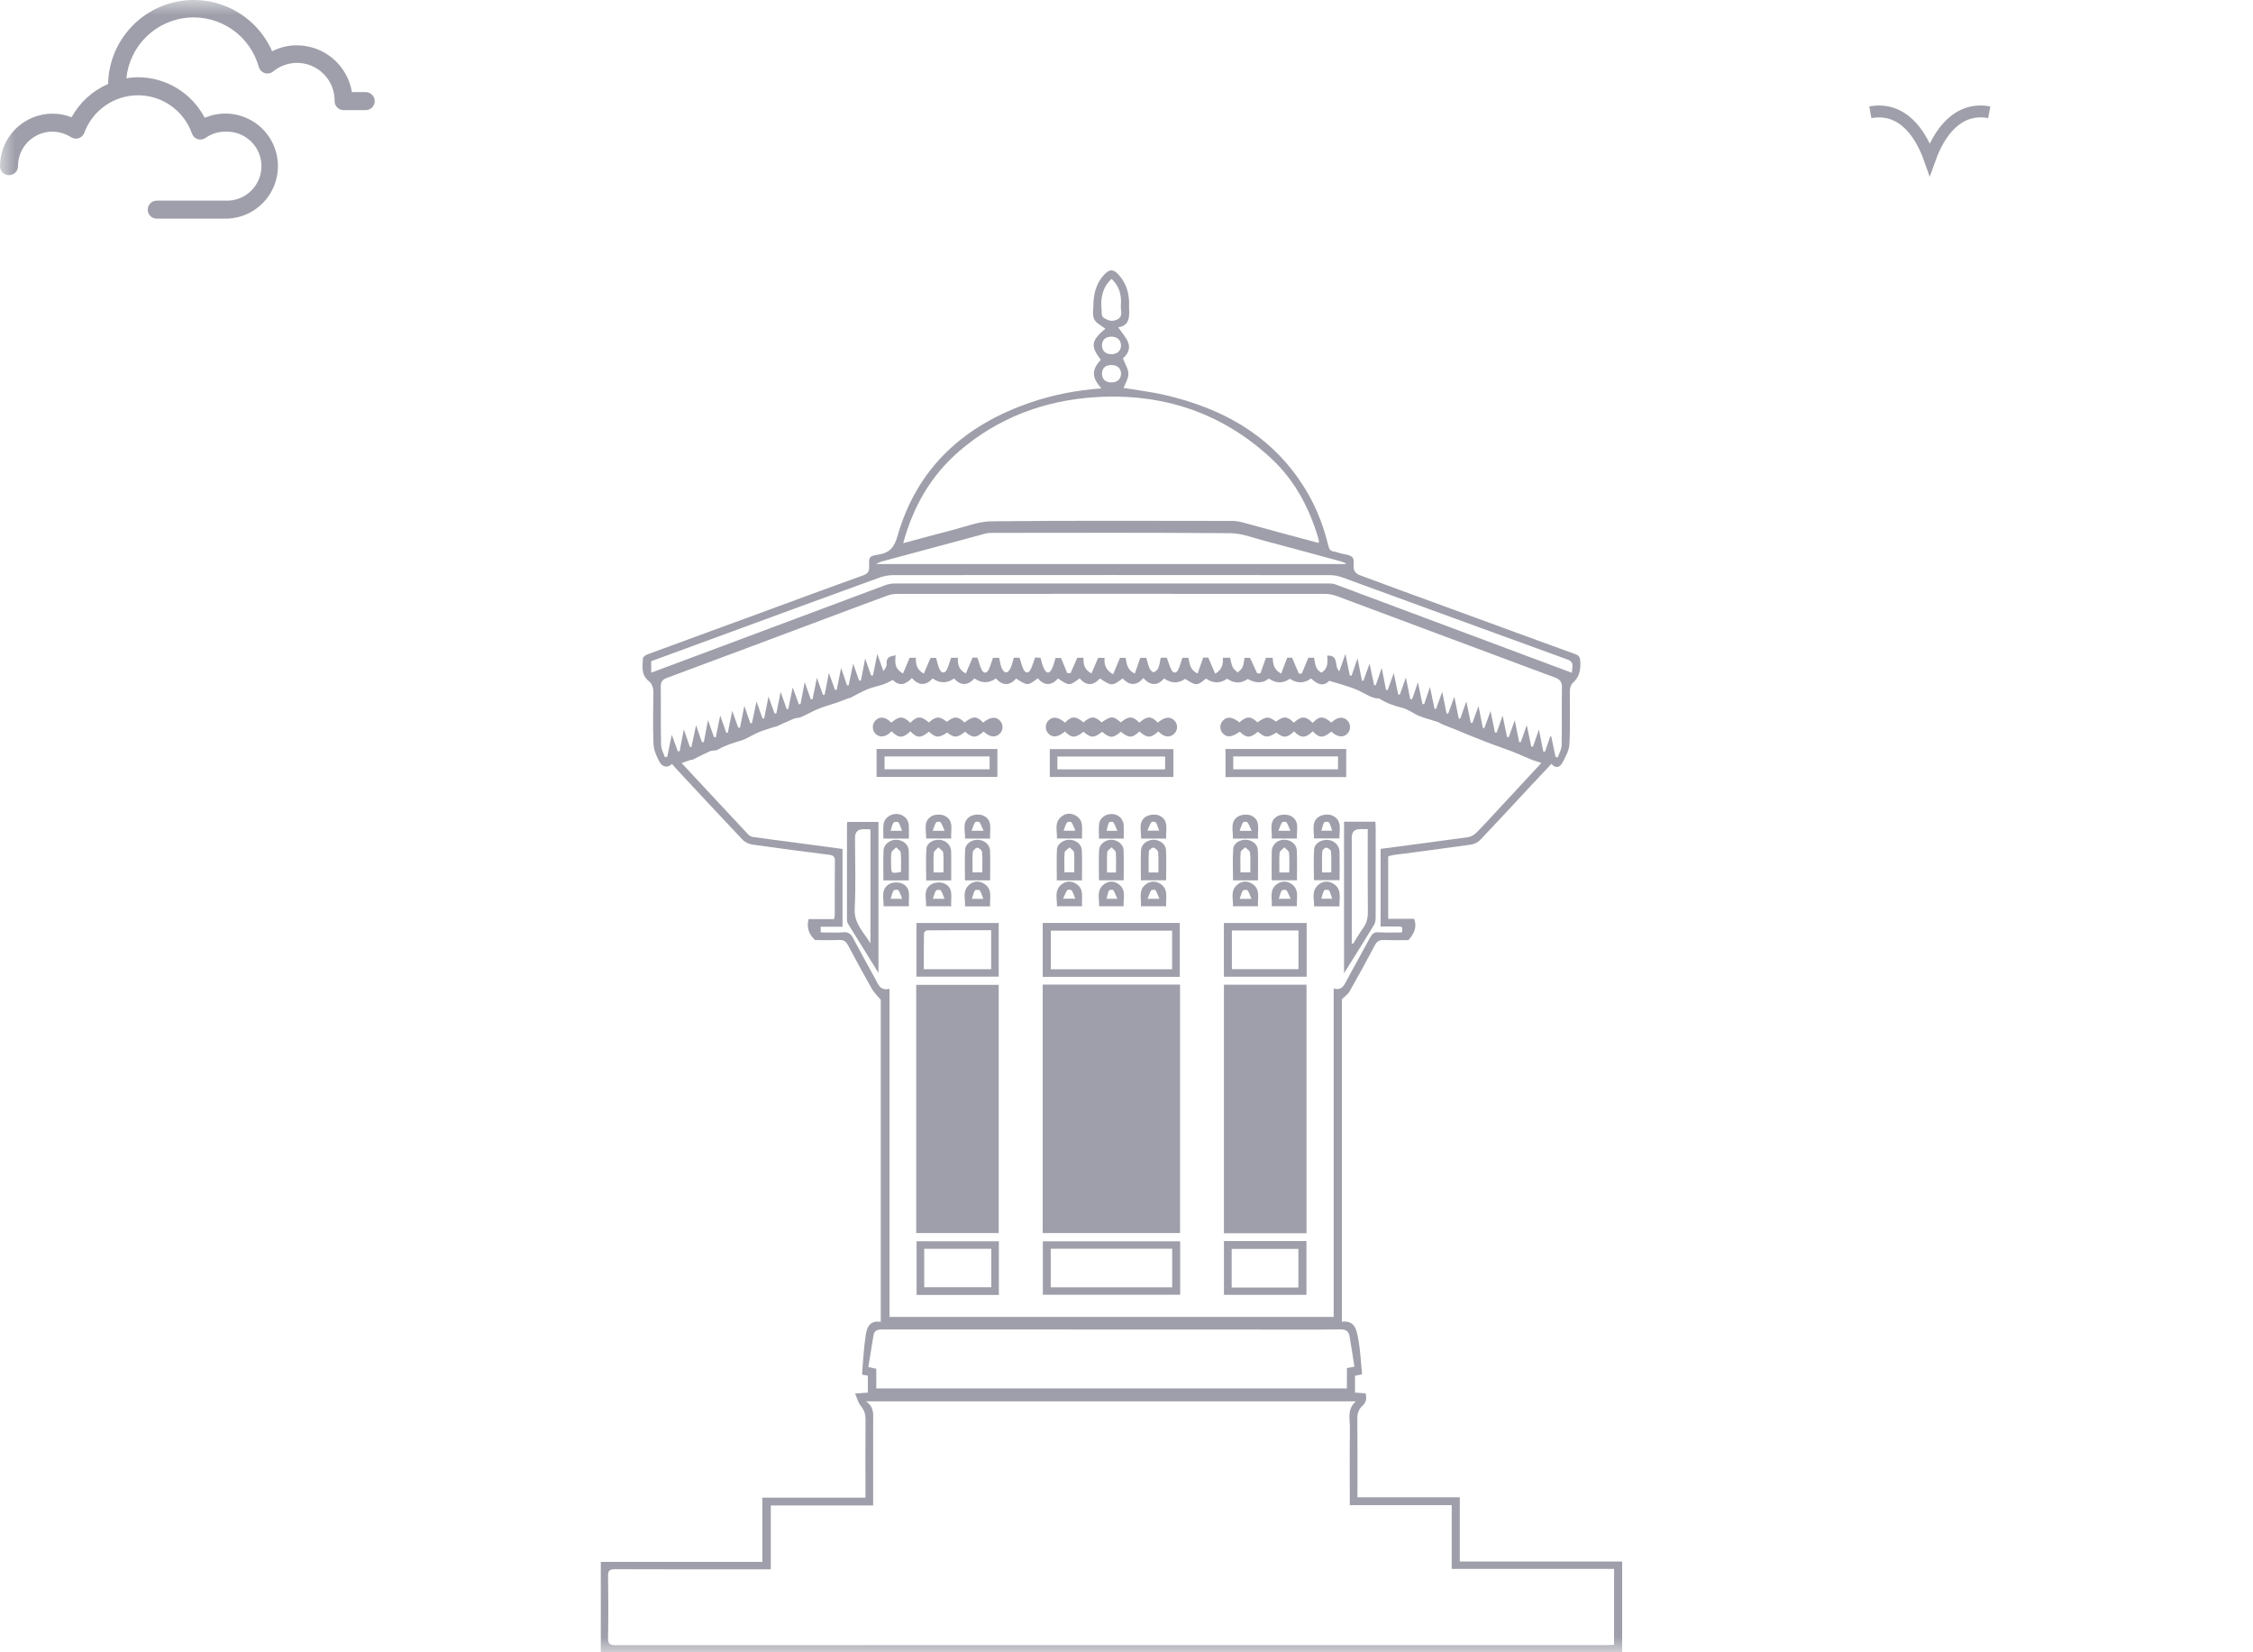 <svg width="75" height="55" viewBox="0 0 75 55" fill="none" xmlns="http://www.w3.org/2000/svg">
<mask id="mask0_1_1652" style="mask-type:alpha" maskUnits="userSpaceOnUse" x="0" y="0" width="75" height="55">
<rect width="75" height="55" fill="#D9D9D9"/>
</mask>
<g mask="url(#mask0_1_1652)">
<path d="M2.383 3.903C2.18 3.823 1.964 3.782 1.746 3.783C1.283 3.784 0.84 3.968 0.512 4.296C0.185 4.623 0.001 5.067 0 5.53C0 5.609 0.032 5.686 0.088 5.742C0.144 5.798 0.22 5.83 0.3 5.83C0.38 5.83 0.456 5.798 0.512 5.742C0.569 5.686 0.6 5.609 0.6 5.53C0.6 5.324 0.655 5.122 0.759 4.944C0.864 4.767 1.015 4.622 1.196 4.523C1.376 4.424 1.58 4.376 1.786 4.384C1.992 4.392 2.192 4.455 2.365 4.567C2.402 4.591 2.445 4.607 2.49 4.612C2.534 4.618 2.58 4.614 2.623 4.6C2.665 4.585 2.704 4.561 2.737 4.529C2.769 4.498 2.793 4.459 2.809 4.416C2.944 4.049 3.19 3.732 3.512 3.51C3.834 3.287 4.217 3.169 4.608 3.172C5 3.175 5.381 3.299 5.699 3.526C6.018 3.754 6.259 4.074 6.388 4.443C6.404 4.487 6.429 4.526 6.461 4.559C6.494 4.591 6.534 4.615 6.578 4.63C6.622 4.644 6.668 4.648 6.714 4.641C6.76 4.634 6.804 4.617 6.842 4.591C7.033 4.455 7.261 4.383 7.496 4.383C7.651 4.376 7.807 4.399 7.953 4.453C8.099 4.507 8.233 4.591 8.346 4.698C8.459 4.805 8.549 4.935 8.611 5.078C8.672 5.221 8.704 5.375 8.704 5.531C8.704 5.687 8.672 5.841 8.611 5.985C8.549 6.128 8.459 6.257 8.346 6.364C8.233 6.472 8.099 6.555 7.953 6.609C7.807 6.663 7.651 6.687 7.496 6.679H5.218C5.139 6.679 5.062 6.711 5.006 6.767C4.95 6.823 4.918 6.899 4.918 6.979C4.918 7.059 4.95 7.135 5.006 7.191C5.062 7.248 5.139 7.279 5.218 7.279H7.496C7.756 7.28 8.012 7.223 8.247 7.113C8.483 7.002 8.69 6.841 8.855 6.64C9.02 6.439 9.138 6.204 9.2 5.952C9.263 5.7 9.269 5.437 9.217 5.182C9.166 4.927 9.058 4.687 8.902 4.48C8.746 4.272 8.546 4.101 8.315 3.981C8.085 3.86 7.831 3.792 7.572 3.782C7.312 3.771 7.053 3.819 6.815 3.921C6.603 3.515 6.284 3.175 5.893 2.937C5.501 2.699 5.052 2.572 4.594 2.571C4.464 2.573 4.335 2.584 4.207 2.604C4.26 2.082 4.493 1.594 4.867 1.226C5.241 0.858 5.732 0.632 6.255 0.587C6.778 0.543 7.3 0.683 7.731 0.982C8.162 1.282 8.475 1.723 8.615 2.229C8.629 2.277 8.654 2.32 8.688 2.356C8.723 2.392 8.766 2.418 8.813 2.433C8.86 2.448 8.911 2.451 8.959 2.441C9.008 2.432 9.054 2.41 9.092 2.379C9.277 2.227 9.501 2.131 9.738 2.103C9.975 2.074 10.216 2.114 10.431 2.218C10.646 2.322 10.827 2.485 10.953 2.689C11.078 2.892 11.143 3.127 11.139 3.366C11.139 3.446 11.17 3.522 11.226 3.578C11.283 3.635 11.359 3.666 11.439 3.666H12.174C12.253 3.666 12.33 3.635 12.386 3.578C12.442 3.522 12.474 3.446 12.474 3.366C12.474 3.287 12.442 3.21 12.386 3.154C12.33 3.098 12.253 3.066 12.174 3.066H11.715C11.643 2.632 11.419 2.236 11.084 1.951C10.748 1.666 10.322 1.509 9.881 1.509C9.595 1.508 9.313 1.576 9.059 1.707C8.798 1.112 8.342 0.623 7.766 0.323C7.189 0.022 6.528 -0.072 5.89 0.055C5.253 0.182 4.678 0.523 4.261 1.022C3.844 1.52 3.61 2.146 3.598 2.796C3.081 3.02 2.653 3.41 2.383 3.903Z" fill="#9E9FAA"/>
<path d="M62.261 3.737C63.314 3.545 63.928 4.412 64.24 5.294C64.556 4.408 65.172 3.545 66.22 3.737" stroke="#9E9FAA" stroke-width="0.396" stroke-miterlimit="10"/>
<g clip-path="url(#clip0_1_1652)">
<path d="M36.66 12.929C36.335 12.546 36.336 12.316 36.643 11.977C36.295 11.513 36.323 11.339 36.797 10.942C36.669 10.84 36.489 10.761 36.426 10.629C36.359 10.487 36.396 10.293 36.4 10.123C36.407 9.75 36.503 9.406 36.772 9.126C36.937 8.955 37.068 8.958 37.229 9.135C37.491 9.419 37.591 9.759 37.588 10.135C37.588 10.155 37.583 10.176 37.584 10.196C37.6 10.517 37.622 10.841 37.223 10.894C37.344 11.075 37.494 11.229 37.56 11.412C37.635 11.62 37.525 11.812 37.38 11.927C37.45 12.11 37.56 12.274 37.563 12.44C37.567 12.598 37.459 12.759 37.403 12.913C37.823 12.983 38.297 13.038 38.759 13.144C40.79 13.609 42.466 14.582 43.53 16.411C43.85 16.961 44.07 17.55 44.218 18.165C44.246 18.278 44.29 18.351 44.418 18.362C44.479 18.368 44.538 18.395 44.598 18.412C44.744 18.455 44.936 18.457 45.022 18.552C45.098 18.636 45.037 18.828 45.073 18.963C45.092 19.035 45.178 19.114 45.251 19.141C46.265 19.52 47.283 19.889 48.299 20.261C49.681 20.767 51.061 21.274 52.443 21.776C52.559 21.817 52.596 21.873 52.605 21.995C52.626 22.28 52.584 22.531 52.353 22.736C52.292 22.791 52.261 22.904 52.26 22.99C52.252 23.585 52.277 24.181 52.244 24.775C52.232 24.991 52.107 25.21 51.998 25.408C51.927 25.535 51.788 25.598 51.646 25.427C51.407 25.681 51.176 25.925 50.946 26.171C50.391 26.767 49.84 27.366 49.278 27.955C49.201 28.036 49.074 28.1 48.961 28.116C48.101 28.238 47.238 28.346 46.376 28.462C46.322 28.469 46.27 28.49 46.212 28.507V30.584H47.077C47.179 30.867 47.074 31.077 46.885 31.294C46.636 31.294 46.35 31.3 46.066 31.291C45.923 31.286 45.84 31.329 45.771 31.459C45.496 31.98 45.211 32.497 44.921 33.01C44.875 33.091 44.784 33.15 44.67 33.261V43.995C45.112 43.944 45.159 44.281 45.212 44.556C45.286 44.942 45.301 45.34 45.342 45.745C45.243 45.766 45.179 45.779 45.107 45.795V46.355C45.23 46.363 45.345 46.371 45.457 46.379C45.508 46.549 45.475 46.685 45.35 46.799C45.22 46.918 45.181 47.062 45.184 47.239C45.193 48.026 45.188 48.812 45.188 49.6V49.84H48.595V51.979H54.002V55H20V51.99H25.378V49.852H28.81V49.611C28.81 48.831 28.805 48.051 28.813 47.271C28.816 47.083 28.77 46.934 28.647 46.787C28.565 46.688 28.535 46.547 28.465 46.386C28.648 46.373 28.763 46.365 28.89 46.356V45.791C28.834 45.782 28.775 45.772 28.718 45.763C28.71 45.75 28.696 45.738 28.697 45.727C28.734 45.294 28.754 44.857 28.822 44.426C28.859 44.184 28.96 43.935 29.32 44.003V33.28C29.2 33.136 29.094 33.039 29.027 32.922C28.754 32.438 28.488 31.95 28.227 31.46C28.161 31.337 28.082 31.282 27.934 31.289C27.649 31.301 27.364 31.292 27.131 31.292C26.913 31.083 26.848 30.865 26.916 30.595H27.768C27.777 30.532 27.788 30.486 27.788 30.441C27.79 29.846 27.786 29.251 27.793 28.655C27.794 28.525 27.747 28.473 27.62 28.456C26.765 28.346 25.908 28.237 25.055 28.115C24.936 28.098 24.8 28.037 24.721 27.953C23.97 27.162 23.23 26.362 22.487 25.564C22.449 25.524 22.415 25.481 22.372 25.432C22.177 25.595 22.028 25.502 21.945 25.343C21.852 25.167 21.764 24.967 21.755 24.773C21.731 24.206 21.741 23.637 21.75 23.07C21.753 22.907 21.719 22.771 21.592 22.668C21.337 22.46 21.385 22.18 21.403 21.911C21.406 21.863 21.496 21.803 21.559 21.78C22.815 21.316 24.073 20.858 25.33 20.397C26.463 19.981 27.594 19.56 28.731 19.154C28.896 19.094 28.938 19.016 28.933 18.857C28.923 18.538 28.926 18.511 29.239 18.462C29.617 18.404 29.771 18.215 29.874 17.851C30.524 15.572 32.09 14.15 34.331 13.389C35.077 13.135 35.849 12.989 36.662 12.928L36.66 12.929ZM51.312 25.396C51.184 25.354 51.099 25.329 51.017 25.299C50.948 25.274 50.88 25.242 50.812 25.213C50.746 25.185 50.68 25.156 50.614 25.128C50.541 25.098 50.467 25.068 50.394 25.038C50.348 25.019 50.301 25 50.254 24.983C50.173 24.953 50.092 24.925 50.01 24.896C49.951 24.875 49.892 24.852 49.832 24.83C49.763 24.805 49.693 24.779 49.624 24.753C49.551 24.726 49.478 24.698 49.406 24.67C49.343 24.645 49.28 24.619 49.218 24.595C49.146 24.566 49.073 24.539 49.001 24.51C48.938 24.485 48.875 24.46 48.813 24.434C48.741 24.404 48.669 24.374 48.597 24.344C48.529 24.316 48.462 24.287 48.395 24.26C48.335 24.236 48.275 24.216 48.216 24.192C48.141 24.163 48.066 24.133 47.993 24.101C47.945 24.08 47.903 24.046 47.854 24.03C47.649 23.962 47.438 23.911 47.239 23.83C47.05 23.754 46.883 23.613 46.69 23.565C46.414 23.497 46.156 23.405 45.918 23.256C45.888 23.237 45.837 23.252 45.798 23.242C45.733 23.226 45.666 23.209 45.605 23.18C45.428 23.095 45.259 22.989 45.076 22.921C44.813 22.823 44.541 22.752 44.246 22.661C44.051 22.877 43.836 22.768 43.645 22.584C43.415 22.752 43.179 22.756 42.938 22.593C42.707 22.756 42.473 22.753 42.237 22.585C42.041 22.749 41.807 22.754 41.535 22.601C41.315 22.758 41.086 22.755 40.849 22.592C40.615 22.756 40.381 22.754 40.148 22.586C39.846 22.835 39.83 22.835 39.449 22.598C39.222 22.756 38.989 22.751 38.75 22.584C38.528 22.84 38.292 22.825 38.06 22.57C37.822 22.851 37.586 22.81 37.371 22.584C37.02 22.843 37.004 22.842 36.615 22.584C36.391 22.83 36.155 22.837 35.942 22.579C35.598 22.835 35.594 22.835 35.219 22.585C34.997 22.838 34.762 22.826 34.545 22.579C34.217 22.832 34.205 22.832 33.825 22.587C33.605 22.837 33.371 22.826 33.153 22.584C32.918 22.75 32.679 22.75 32.438 22.584C32.216 22.822 31.981 22.837 31.762 22.584C31.522 22.752 31.284 22.752 31.047 22.583C30.823 22.828 30.588 22.833 30.356 22.57C30.143 22.8 29.926 22.847 29.721 22.632C29.608 22.687 29.52 22.741 29.425 22.774C29.242 22.837 29.049 22.873 28.872 22.946C28.678 23.024 28.497 23.133 28.309 23.227C28.292 23.236 28.267 23.233 28.248 23.241C28.158 23.274 28.067 23.309 27.977 23.344C27.926 23.363 27.875 23.383 27.824 23.4C27.63 23.464 27.433 23.517 27.245 23.594C27.044 23.677 26.855 23.787 26.656 23.874C26.587 23.905 26.5 23.892 26.431 23.921C26.231 24.004 26.036 24.098 25.838 24.186C25.826 24.191 25.809 24.186 25.797 24.191C25.611 24.253 25.42 24.305 25.24 24.381C25.044 24.462 24.866 24.592 24.665 24.652C24.399 24.731 24.14 24.811 23.9 24.952C23.826 24.995 23.714 24.973 23.632 25.009C23.44 25.091 23.255 25.192 23.066 25.284C23.042 25.295 23.009 25.288 22.983 25.297C22.894 25.326 22.806 25.358 22.689 25.399C23.452 26.219 24.18 27.002 24.911 27.782C24.954 27.827 25.029 27.856 25.094 27.865C25.535 27.928 25.977 27.982 26.418 28.041C26.961 28.113 27.504 28.186 28.047 28.259V30.847H27.32V31.038C27.58 31.038 27.831 31.052 28.079 31.033C28.25 31.02 28.328 31.092 28.399 31.226C28.637 31.674 28.879 32.12 29.126 32.563C29.227 32.746 29.283 32.992 29.61 32.915V43.835H44.397V32.904C44.646 32.978 44.727 32.831 44.817 32.661C45.076 32.17 45.353 31.688 45.615 31.198C45.678 31.083 45.741 31.027 45.883 31.034C46.146 31.049 46.411 31.038 46.673 31.038C46.69 30.847 46.69 30.844 46.535 30.841C46.342 30.838 46.15 30.841 45.959 30.841V28.256C46.941 28.126 47.907 28.002 48.872 27.867C48.971 27.853 49.079 27.787 49.15 27.715C49.45 27.41 49.737 27.093 50.028 26.779C50.441 26.335 50.852 25.89 51.315 25.392L51.312 25.396ZM25.659 50.111V52.238H25.373C23.74 52.238 22.108 52.241 20.476 52.234C20.291 52.234 20.239 52.283 20.242 52.464C20.253 53.148 20.254 53.833 20.242 54.517C20.239 54.717 20.3 54.766 20.5 54.765C31.501 54.76 42.502 54.761 53.503 54.761C53.576 54.761 53.651 54.754 53.731 54.75V52.224H48.326V50.102H44.933V49.851C44.933 49.085 44.926 48.318 44.937 47.552C44.941 47.244 44.831 46.911 45.136 46.647H28.828C29.1 46.833 29.068 47.063 29.067 47.288C29.064 48.151 29.066 49.013 29.066 49.875V50.111H25.658H25.659ZM33.261 21.895C33.295 22.035 33.303 22.155 33.353 22.255C33.437 22.425 33.548 22.425 33.632 22.255C33.688 22.143 33.712 22.014 33.749 21.895H33.94C33.988 22.039 34.017 22.171 34.075 22.29C34.14 22.42 34.243 22.413 34.305 22.29C34.369 22.166 34.406 22.028 34.458 21.886C34.527 21.889 34.6 21.892 34.636 21.894C34.682 22.04 34.701 22.164 34.758 22.268C34.846 22.432 34.933 22.429 35.018 22.262C35.075 22.149 35.099 22.02 35.137 21.902H35.32C35.398 22.093 35.463 22.251 35.528 22.409C35.564 22.409 35.6 22.409 35.637 22.408C35.71 22.24 35.783 22.074 35.861 21.895H36.067C36.067 22.095 36.081 22.284 36.334 22.417C36.41 22.239 36.482 22.07 36.555 21.899H36.771C36.751 22.121 36.802 22.302 37.055 22.446C37.134 22.257 37.206 22.084 37.283 21.898H37.47C37.511 22.09 37.511 22.292 37.776 22.422C37.841 22.236 37.9 22.068 37.959 21.899H38.16C38.197 22.025 38.219 22.139 38.265 22.244C38.29 22.3 38.366 22.383 38.401 22.375C38.463 22.361 38.534 22.296 38.559 22.236C38.602 22.133 38.613 22.015 38.639 21.895H38.842C38.895 22.038 38.933 22.176 38.998 22.302C39.059 22.419 39.161 22.414 39.218 22.299C39.279 22.175 39.311 22.038 39.36 21.897H39.561C39.604 22.089 39.603 22.291 39.867 22.42C39.932 22.235 39.991 22.067 40.055 21.886C40.109 21.888 40.189 21.891 40.223 21.893C40.308 22.09 40.377 22.25 40.453 22.426C40.699 22.283 40.715 22.093 40.709 21.895H40.947C40.977 22.008 40.992 22.119 41.039 22.216C41.071 22.282 41.146 22.329 41.202 22.385C41.258 22.326 41.334 22.277 41.362 22.209C41.403 22.112 41.409 22.002 41.43 21.898H41.612C41.7 22.088 41.776 22.253 41.851 22.417C41.887 22.415 41.923 22.414 41.959 22.412C42.019 22.242 42.08 22.071 42.142 21.896H42.364C42.381 22.096 42.394 22.289 42.649 22.422C42.719 22.237 42.783 22.068 42.85 21.892H43.012C43.09 22.077 43.163 22.248 43.235 22.419C43.267 22.422 43.3 22.423 43.333 22.426C43.404 22.253 43.476 22.081 43.553 21.895H43.744C43.781 22.087 43.784 22.288 43.989 22.391C44.22 22.252 44.195 22.034 44.182 21.825C44.587 21.794 44.401 22.189 44.584 22.344C44.651 22.153 44.714 21.974 44.788 21.766C44.84 22.03 44.886 22.258 44.932 22.487C44.953 22.487 44.974 22.487 44.994 22.487C45.055 22.313 45.114 22.139 45.191 21.915C45.247 22.201 45.292 22.429 45.337 22.658C45.353 22.658 45.37 22.658 45.388 22.658C45.451 22.482 45.515 22.306 45.592 22.092C45.648 22.356 45.697 22.582 45.744 22.809C45.763 22.807 45.781 22.805 45.8 22.804C45.862 22.624 45.924 22.443 45.996 22.234C46.049 22.504 46.094 22.734 46.14 22.965C46.158 22.965 46.176 22.967 46.195 22.968C46.256 22.799 46.316 22.63 46.397 22.406C46.456 22.689 46.501 22.906 46.546 23.123C46.565 23.121 46.583 23.119 46.602 23.117C46.664 22.94 46.726 22.763 46.801 22.552C46.854 22.816 46.899 23.044 46.945 23.273C46.966 23.273 46.987 23.273 47.008 23.273C47.068 23.098 47.128 22.924 47.202 22.711C47.258 22.983 47.306 23.211 47.352 23.438C47.372 23.437 47.392 23.435 47.411 23.433C47.469 23.262 47.528 23.089 47.602 22.868C47.66 23.144 47.708 23.37 47.755 23.597C47.773 23.595 47.789 23.594 47.807 23.593C47.87 23.415 47.934 23.239 48.01 23.026C48.063 23.295 48.108 23.522 48.154 23.75C48.173 23.751 48.191 23.752 48.209 23.753C48.272 23.582 48.334 23.41 48.413 23.193C48.47 23.473 48.514 23.696 48.56 23.92C48.576 23.92 48.594 23.92 48.611 23.92C48.673 23.743 48.736 23.566 48.813 23.348C48.868 23.617 48.915 23.839 48.961 24.061C48.98 24.061 48.998 24.061 49.017 24.061C49.081 23.884 49.145 23.708 49.218 23.502C49.272 23.772 49.317 24.002 49.362 24.231C49.38 24.231 49.398 24.231 49.416 24.232C49.477 24.062 49.539 23.892 49.619 23.668C49.676 23.95 49.721 24.168 49.765 24.386C49.785 24.384 49.805 24.382 49.825 24.38C49.886 24.201 49.949 24.023 50.02 23.819C50.073 24.078 50.122 24.308 50.169 24.538C50.189 24.536 50.208 24.534 50.227 24.532C50.289 24.359 50.35 24.186 50.425 23.976C50.48 24.251 50.526 24.478 50.572 24.705C50.59 24.704 50.607 24.703 50.625 24.702C50.687 24.529 50.749 24.357 50.825 24.14C50.882 24.411 50.929 24.634 50.975 24.857C50.995 24.854 51.014 24.851 51.034 24.848C51.096 24.669 51.158 24.491 51.229 24.286C51.282 24.55 51.328 24.784 51.375 25.016C51.394 25.016 51.414 25.017 51.433 25.018C51.491 24.85 51.549 24.681 51.607 24.512C51.618 24.512 51.629 24.513 51.64 24.514C51.688 24.742 51.736 24.97 51.783 25.198C51.809 25.201 51.834 25.205 51.859 25.208C51.903 25.073 51.983 24.939 51.986 24.802C51.999 24.166 51.983 23.529 51.996 22.893C51.999 22.707 51.943 22.62 51.762 22.552C49.344 21.654 46.929 20.747 44.511 19.845C44.391 19.8 44.255 19.769 44.127 19.769C39.37 19.765 34.613 19.766 29.855 19.769C29.747 19.769 29.633 19.792 29.531 19.829C28.86 20.075 28.191 20.326 27.522 20.577C25.748 21.241 23.976 21.908 22.2 22.566C22.043 22.625 21.993 22.699 21.996 22.862C22.006 23.505 21.992 24.149 22.006 24.792C22.008 24.929 22.086 25.064 22.13 25.2C22.156 25.197 22.184 25.196 22.211 25.193C22.258 24.964 22.305 24.735 22.362 24.457C22.442 24.675 22.503 24.843 22.564 25.009C22.584 25.009 22.604 25.007 22.624 25.006C22.669 24.776 22.713 24.546 22.765 24.282C22.839 24.497 22.902 24.68 22.965 24.864C22.983 24.866 22.999 24.866 23.017 24.868C23.065 24.641 23.113 24.416 23.171 24.14C23.248 24.363 23.307 24.535 23.368 24.707C23.389 24.705 23.41 24.701 23.43 24.699C23.474 24.471 23.517 24.242 23.569 23.971C23.644 24.186 23.706 24.362 23.768 24.538H23.829C23.875 24.311 23.92 24.084 23.975 23.816C24.051 24.033 24.113 24.211 24.175 24.389C24.192 24.389 24.211 24.389 24.228 24.39C24.273 24.166 24.32 23.942 24.376 23.662C24.456 23.886 24.515 24.054 24.575 24.223C24.595 24.223 24.615 24.222 24.635 24.221C24.68 23.994 24.725 23.766 24.778 23.497C24.854 23.718 24.916 23.894 24.977 24.071H25.032C25.079 23.847 25.126 23.623 25.183 23.351C25.263 23.573 25.323 23.745 25.384 23.916C25.403 23.916 25.42 23.916 25.439 23.916C25.483 23.691 25.527 23.465 25.582 23.188C25.661 23.407 25.723 23.58 25.785 23.751C25.805 23.75 25.825 23.748 25.844 23.746C25.889 23.519 25.934 23.291 25.986 23.029C26.061 23.244 26.125 23.423 26.188 23.602C26.205 23.603 26.222 23.603 26.239 23.605C26.285 23.382 26.331 23.158 26.388 22.883C26.47 23.106 26.531 23.274 26.593 23.442C26.611 23.44 26.63 23.438 26.648 23.437C26.693 23.205 26.737 22.973 26.788 22.706C26.862 22.915 26.925 23.095 26.989 23.276C27.009 23.276 27.029 23.276 27.049 23.276C27.095 23.05 27.14 22.825 27.193 22.561C27.27 22.778 27.333 22.954 27.395 23.13L27.452 23.126C27.495 22.904 27.538 22.681 27.593 22.4C27.672 22.621 27.734 22.794 27.796 22.965L27.854 22.961C27.9 22.731 27.945 22.501 27.999 22.234C28.073 22.451 28.135 22.63 28.196 22.81C28.214 22.812 28.231 22.814 28.249 22.815C28.297 22.589 28.344 22.364 28.402 22.091C28.479 22.312 28.539 22.484 28.6 22.657C28.62 22.654 28.64 22.652 28.661 22.649C28.704 22.421 28.748 22.193 28.8 21.919C28.876 22.135 28.937 22.311 28.998 22.487C29.018 22.487 29.039 22.487 29.059 22.487C29.105 22.259 29.15 22.032 29.204 21.766C29.28 21.982 29.343 22.16 29.406 22.337C29.472 22.255 29.524 22.171 29.516 22.092C29.494 21.868 29.64 21.844 29.817 21.812C29.79 22.043 29.771 22.262 30.061 22.417C30.138 22.235 30.209 22.065 30.28 21.896H30.489C30.484 22.098 30.506 22.285 30.754 22.423C30.831 22.239 30.902 22.071 30.976 21.898H31.158C31.203 22.042 31.227 22.177 31.286 22.294C31.349 22.419 31.457 22.416 31.52 22.289C31.579 22.169 31.611 22.037 31.66 21.896H31.887C31.884 22.098 31.896 22.285 32.151 22.418C32.228 22.237 32.3 22.068 32.377 21.888C32.435 21.89 32.507 21.894 32.541 21.895C32.592 22.049 32.619 22.176 32.676 22.289C32.748 22.43 32.85 22.419 32.916 22.281C32.974 22.16 33.008 22.029 33.054 21.898H33.259L33.261 21.895ZM30.066 18.082C30.645 17.927 31.178 17.777 31.715 17.641C32.143 17.532 32.576 17.356 33.008 17.352C35.671 17.325 38.334 17.338 40.997 17.34C41.108 17.34 41.221 17.352 41.327 17.38C41.763 17.494 42.198 17.617 42.633 17.735C43.052 17.849 43.472 17.96 43.892 18.072C43.9 18.039 43.908 18.027 43.905 18.015C43.898 17.975 43.889 17.935 43.878 17.895C43.581 16.9 43.104 15.998 42.338 15.279C40.691 13.735 38.694 13.074 36.441 13.222C34.761 13.333 33.236 13.903 31.95 15.002C30.998 15.816 30.403 16.848 30.066 18.081V18.082ZM45.087 45.493C45.032 45.143 44.983 44.807 44.924 44.472C44.896 44.311 44.798 44.249 44.616 44.252C43.766 44.263 42.915 44.257 42.064 44.257C37.838 44.257 33.612 44.257 29.387 44.253C29.229 44.253 29.108 44.271 29.078 44.444C29.019 44.797 28.964 45.152 28.906 45.505C29.025 45.531 29.088 45.545 29.171 45.562V46.216H44.837V45.54C44.916 45.524 44.971 45.514 45.087 45.492L45.087 45.493ZM44.791 18.777C44.796 18.77 44.801 18.762 44.806 18.755C44.752 18.733 44.701 18.705 44.646 18.69C43.782 18.456 42.919 18.218 42.054 17.99C41.693 17.895 41.327 17.751 40.962 17.748C38.32 17.727 35.677 17.736 33.035 17.738C32.96 17.738 32.881 17.741 32.809 17.76C31.649 18.07 30.491 18.383 29.332 18.696C29.284 18.709 29.239 18.739 29.156 18.777H44.791ZM52.328 22.395C52.328 22.203 52.428 22.043 52.173 21.951C49.67 21.044 47.17 20.125 44.667 19.214C44.541 19.168 44.398 19.144 44.263 19.144C39.422 19.14 34.581 19.14 29.74 19.144C29.584 19.144 29.42 19.175 29.273 19.228C27.741 19.783 26.21 20.346 24.679 20.908C23.677 21.275 22.674 21.643 21.678 22.009V22.387C21.728 22.371 21.753 22.364 21.777 22.355C24.336 21.397 26.895 20.439 29.456 19.484C29.557 19.446 29.671 19.423 29.778 19.423C34.598 19.42 39.418 19.42 44.239 19.422C44.313 19.422 44.392 19.43 44.461 19.455C46.288 20.136 48.113 20.82 49.938 21.503C50.723 21.796 51.507 22.09 52.328 22.396L52.328 22.395ZM37.002 9.284C36.741 9.513 36.625 9.865 36.669 10.29C36.678 10.383 36.662 10.513 36.716 10.558C36.806 10.631 36.951 10.693 37.059 10.676C37.207 10.652 37.36 10.573 37.322 10.357C37.299 10.232 37.322 10.099 37.316 9.97C37.303 9.702 37.205 9.47 37.002 9.284ZM36.992 11.791C37.188 11.793 37.317 11.676 37.317 11.499C37.317 11.32 37.188 11.204 36.994 11.206C36.806 11.207 36.689 11.313 36.684 11.487C36.679 11.674 36.796 11.789 36.992 11.791ZM36.992 12.73C37.189 12.732 37.317 12.619 37.318 12.441C37.318 12.261 37.194 12.149 36.995 12.151C36.801 12.152 36.689 12.252 36.685 12.428C36.68 12.615 36.795 12.729 36.992 12.73Z" fill="#9E9FAA"/>
<path d="M39.283 32.774V41.044H34.71V32.774H39.283Z" fill="#9E9FAA"/>
<path d="M43.492 41.051H40.743V32.778H43.492V41.051Z" fill="#9E9FAA"/>
<path d="M30.5 41.044V32.783H33.246V41.044H30.5Z" fill="#9E9FAA"/>
<path d="M39.287 41.32V43.098H34.715V41.32H39.287ZM34.978 42.851H39.021V41.566H34.978V42.851Z" fill="#9E9FAA"/>
<path d="M39.274 32.517H34.711V30.722H39.274V32.517ZM39.018 32.264V30.978H34.98V32.264H39.018Z" fill="#9E9FAA"/>
<path d="M29.242 32.383C28.883 31.805 28.554 31.277 28.227 30.746C28.2 30.703 28.195 30.643 28.195 30.59C28.193 29.544 28.194 28.498 28.195 27.452C28.195 27.425 28.2 27.399 28.204 27.36H29.243V32.383H29.242ZM28.976 27.609C28.897 27.605 28.829 27.599 28.761 27.599C28.562 27.598 28.463 27.691 28.463 27.879C28.463 28.671 28.492 29.465 28.452 30.255C28.428 30.748 28.758 31.038 28.976 31.4V27.609Z" fill="#9E9FAA"/>
<path d="M44.743 27.352H45.785C45.789 27.428 45.795 27.5 45.795 27.572C45.795 28.558 45.797 29.542 45.794 30.528C45.794 30.613 45.785 30.712 45.743 30.782C45.423 31.31 45.094 31.833 44.742 32.398V27.353L44.743 27.352ZM44.999 31.399C45.014 31.403 45.03 31.407 45.047 31.41C45.156 31.238 45.257 31.061 45.375 30.896C45.492 30.732 45.537 30.562 45.535 30.361C45.526 29.521 45.531 28.68 45.531 27.839C45.531 27.766 45.531 27.694 45.531 27.598C45.429 27.598 45.354 27.598 45.279 27.598C45.093 27.598 44.999 27.69 44.999 27.875C44.999 28.866 44.999 29.857 44.999 30.848C44.999 31.032 44.999 31.215 44.999 31.399H44.999Z" fill="#9E9FAA"/>
<path d="M39.061 24.936V25.863H34.947V24.936H39.061ZM35.199 25.609H38.786V25.183H35.199V25.609Z" fill="#9E9FAA"/>
<path d="M35.45 24.348C35.232 24.538 35.045 24.564 34.905 24.424C34.783 24.303 34.782 24.102 34.905 23.98C35.044 23.838 35.238 23.866 35.45 24.055C35.68 23.829 35.802 23.827 36.068 24.045C36.314 23.831 36.447 23.831 36.669 24.045C36.991 23.826 37.058 23.826 37.309 24.045C37.578 23.828 37.698 23.829 37.928 24.054C38.192 23.826 38.324 23.827 38.544 24.055C38.762 23.861 38.958 23.837 39.099 23.988C39.218 24.115 39.21 24.312 39.082 24.43C38.934 24.568 38.74 24.536 38.559 24.346C38.309 24.576 38.19 24.577 37.928 24.349C37.697 24.573 37.577 24.575 37.31 24.357C37.054 24.58 36.947 24.58 36.689 24.358C36.424 24.572 36.312 24.572 36.068 24.357C35.799 24.576 35.676 24.574 35.45 24.348Z" fill="#9E9FAA"/>
<path d="M40.795 25.866V24.932H44.814V25.866H40.795ZM41.053 25.608H44.541V25.179H41.053V25.608Z" fill="#9E9FAA"/>
<path d="M33.202 24.932V25.862H29.18V24.932H33.202ZM32.943 25.18H29.446V25.607H32.943V25.18Z" fill="#9E9FAA"/>
<path d="M43.695 24.063C43.922 23.829 44.05 23.827 44.319 24.051C44.514 23.868 44.701 23.84 44.844 23.973C44.968 24.089 44.975 24.294 44.858 24.416C44.717 24.564 44.521 24.541 44.317 24.352C44.051 24.578 43.918 24.575 43.702 24.343C43.454 24.579 43.307 24.579 43.074 24.343C42.857 24.567 42.723 24.576 42.49 24.384C42.198 24.567 42.124 24.564 41.873 24.358C41.62 24.574 41.492 24.573 41.271 24.356C41.004 24.541 40.84 24.559 40.707 24.413C40.594 24.292 40.597 24.105 40.712 23.985C40.85 23.84 41.035 23.861 41.258 24.047C41.501 23.832 41.637 23.832 41.86 24.045C42.157 23.84 42.22 23.838 42.48 24.021C42.732 23.829 42.855 23.837 43.07 24.057C43.318 23.828 43.464 23.826 43.696 24.063L43.695 24.063Z" fill="#9E9FAA"/>
<path d="M31.52 24.026C31.769 23.833 31.893 23.84 32.107 24.048C32.403 23.828 32.51 23.829 32.728 24.053C32.964 23.862 33.154 23.84 33.289 23.989C33.408 24.118 33.4 24.314 33.272 24.431C33.127 24.564 32.941 24.535 32.742 24.35C32.498 24.573 32.375 24.574 32.125 24.357C31.87 24.564 31.764 24.569 31.53 24.383C31.252 24.569 31.154 24.564 30.921 24.354C30.656 24.578 30.523 24.576 30.306 24.341C30.062 24.58 29.915 24.58 29.678 24.341C29.491 24.54 29.289 24.569 29.141 24.421C29.024 24.302 29.027 24.092 29.149 23.976C29.297 23.835 29.489 23.865 29.671 24.055C29.933 23.828 30.065 23.829 30.303 24.059C30.531 23.829 30.661 23.826 30.92 24.048C31.159 23.838 31.273 23.834 31.52 24.026H31.52Z" fill="#9E9FAA"/>
<path d="M40.744 41.31H43.49V43.101H40.744V41.31ZM41.001 42.857H43.222V41.572H41.001V42.857Z" fill="#9E9FAA"/>
<path d="M43.497 30.723V32.513H40.742V30.723H43.497ZM41.008 30.973V32.26H43.224V30.973H41.008Z" fill="#9E9FAA"/>
<path d="M30.507 30.723H33.246V32.511H30.507V30.723ZM32.996 30.964C32.278 30.964 31.569 30.962 30.861 30.968C30.825 30.968 30.759 31.027 30.759 31.059C30.752 31.46 30.753 31.86 30.753 32.262H32.995V30.964H32.996Z" fill="#9E9FAA"/>
<path d="M33.251 41.318V43.105H30.512V41.318H33.251ZM32.999 41.568H30.766V42.848H32.999V41.568Z" fill="#9E9FAA"/>
<path d="M43.74 29.299C43.74 28.958 43.723 28.618 43.745 28.28C43.76 28.072 43.978 27.943 44.206 27.957C44.405 27.971 44.587 28.142 44.592 28.343C44.599 28.656 44.593 28.969 44.593 29.299H43.739H43.74ZM44.316 29.04C44.316 28.797 44.325 28.566 44.308 28.337C44.305 28.29 44.212 28.223 44.153 28.215C44.111 28.21 44.02 28.287 44.017 28.331C44.003 28.565 44.01 28.801 44.01 29.04H44.315H44.316Z" fill="#9E9FAA"/>
<path d="M37.407 29.303H36.583C36.583 28.959 36.571 28.626 36.587 28.293C36.597 28.1 36.797 27.953 36.995 27.952C37.192 27.951 37.395 28.104 37.403 28.291C37.416 28.623 37.406 28.956 37.406 29.302L37.407 29.303ZM37.15 29.042C37.15 28.806 37.16 28.588 37.143 28.373C37.138 28.314 37.051 28.262 37.001 28.206C36.951 28.26 36.864 28.311 36.858 28.368C36.842 28.589 36.852 28.811 36.852 29.042H37.149H37.15Z" fill="#9E9FAA"/>
<path d="M41.876 29.304H41.046C41.046 28.953 41.027 28.601 41.053 28.253C41.067 28.062 41.284 27.94 41.49 27.954C41.688 27.967 41.864 28.105 41.872 28.296C41.887 28.627 41.876 28.959 41.876 29.304ZM41.621 29.039C41.621 28.801 41.633 28.589 41.613 28.38C41.607 28.318 41.51 28.264 41.453 28.205C41.401 28.259 41.306 28.309 41.301 28.366C41.283 28.586 41.294 28.809 41.294 29.039H41.62H41.621Z" fill="#9E9FAA"/>
<path d="M36.017 29.306H35.18C35.18 28.956 35.168 28.617 35.185 28.279C35.194 28.091 35.4 27.95 35.602 27.953C35.816 27.955 36.005 28.103 36.014 28.309C36.027 28.634 36.017 28.96 36.017 29.305V29.306ZM35.433 29.036H35.76C35.76 28.804 35.771 28.586 35.753 28.371C35.748 28.313 35.656 28.261 35.605 28.206C35.548 28.263 35.446 28.315 35.441 28.376C35.421 28.59 35.434 28.808 35.434 29.036H35.433Z" fill="#9E9FAA"/>
<path d="M30.253 29.307H29.408C29.408 28.965 29.397 28.632 29.413 28.301C29.422 28.104 29.628 27.95 29.835 27.953C30.046 27.954 30.243 28.108 30.25 28.307C30.261 28.633 30.253 28.96 30.253 29.307ZM29.993 29.023C29.993 28.811 30.004 28.596 29.985 28.381C29.979 28.319 29.886 28.264 29.833 28.205C29.778 28.264 29.689 28.316 29.676 28.383C29.65 28.514 29.665 28.653 29.665 28.789C29.665 29.078 29.671 29.083 29.992 29.024L29.993 29.023Z" fill="#9E9FAA"/>
<path d="M31.664 29.306H30.832C30.832 28.95 30.813 28.599 30.84 28.25C30.855 28.051 31.082 27.931 31.299 27.956C31.498 27.979 31.658 28.138 31.663 28.34C31.67 28.653 31.664 28.967 31.664 29.306ZM31.406 29.04C31.406 28.802 31.418 28.59 31.398 28.381C31.392 28.318 31.294 28.264 31.238 28.205C31.185 28.265 31.092 28.32 31.086 28.384C31.067 28.599 31.078 28.815 31.078 29.04H31.405H31.406Z" fill="#9E9FAA"/>
<path d="M32.96 29.305H32.123C32.123 28.954 32.11 28.615 32.128 28.278C32.138 28.089 32.343 27.949 32.546 27.953C32.758 27.957 32.948 28.108 32.957 28.312C32.97 28.637 32.96 28.963 32.96 29.305ZM32.7 29.039C32.7 28.803 32.711 28.579 32.692 28.358C32.688 28.304 32.588 28.218 32.532 28.218C32.48 28.218 32.388 28.311 32.383 28.367C32.366 28.588 32.376 28.811 32.376 29.039H32.7Z" fill="#9E9FAA"/>
<path d="M38.819 29.303H37.979C37.979 28.958 37.969 28.625 37.984 28.293C37.992 28.104 38.19 27.956 38.39 27.952C38.603 27.949 38.805 28.094 38.815 28.296C38.832 28.627 38.819 28.959 38.819 29.303ZM38.561 29.042C38.561 28.802 38.572 28.585 38.554 28.369C38.549 28.311 38.463 28.232 38.401 28.215C38.36 28.204 38.25 28.288 38.246 28.334C38.23 28.568 38.239 28.803 38.239 29.041H38.561V29.042Z" fill="#9E9FAA"/>
<path d="M42.333 29.302C42.333 28.965 42.328 28.652 42.335 28.338C42.34 28.12 42.519 27.957 42.739 27.952C42.963 27.946 43.161 28.097 43.17 28.311C43.184 28.636 43.174 28.962 43.174 29.302H42.333V29.302ZM42.918 29.04C42.918 28.805 42.931 28.593 42.911 28.384C42.905 28.32 42.809 28.265 42.754 28.206C42.7 28.265 42.604 28.32 42.598 28.382C42.578 28.596 42.59 28.813 42.59 29.041H42.918V29.04Z" fill="#9E9FAA"/>
<path d="M43.742 27.907C43.749 27.64 43.637 27.346 43.922 27.176C44.036 27.108 44.246 27.094 44.365 27.152C44.686 27.308 44.586 27.621 44.589 27.907H43.742ZM44.347 27.653C44.306 27.54 44.288 27.447 44.239 27.373C44.222 27.348 44.093 27.351 44.079 27.377C44.033 27.454 44.019 27.549 43.987 27.653H44.348H44.347Z" fill="#9E9FAA"/>
<path d="M44.589 30.17H43.745C43.747 29.915 43.651 29.651 43.892 29.447C44.033 29.329 44.203 29.315 44.361 29.401C44.68 29.575 44.585 29.877 44.589 30.169V30.17ZM44.346 29.915C44.308 29.804 44.289 29.711 44.24 29.636C44.224 29.61 44.094 29.613 44.079 29.638C44.033 29.715 44.018 29.811 43.986 29.915H44.346Z" fill="#9E9FAA"/>
<path d="M37.408 27.914H36.585C36.585 27.744 36.568 27.581 36.589 27.421C36.617 27.212 36.825 27.077 37.049 27.098C37.247 27.116 37.4 27.277 37.408 27.482C37.413 27.617 37.408 27.753 37.408 27.914ZM37.194 27.656C37.14 27.532 37.111 27.442 37.059 27.367C37.045 27.346 36.929 27.356 36.917 27.379C36.878 27.46 36.864 27.553 36.836 27.656H37.195H37.194Z" fill="#9E9FAA"/>
<path d="M37.404 30.165H36.587C36.598 29.901 36.49 29.622 36.762 29.427C36.905 29.326 37.064 29.32 37.212 29.413C37.511 29.602 37.387 29.893 37.404 30.165ZM37.195 29.918C37.14 29.794 37.111 29.704 37.059 29.629C37.045 29.609 36.928 29.618 36.917 29.641C36.878 29.722 36.864 29.815 36.838 29.918H37.196H37.195Z" fill="#9E9FAA"/>
<path d="M41.88 27.914H41.041C41.057 27.648 40.932 27.355 41.212 27.181C41.324 27.111 41.533 27.094 41.652 27.149C41.985 27.303 41.854 27.623 41.88 27.915V27.914ZM41.667 27.656C41.607 27.531 41.577 27.441 41.522 27.368C41.506 27.346 41.394 27.352 41.377 27.378C41.33 27.453 41.307 27.545 41.265 27.656H41.666H41.667Z" fill="#9E9FAA"/>
<path d="M30.254 27.914H29.408C29.408 27.749 29.396 27.594 29.412 27.44C29.432 27.236 29.638 27.084 29.856 27.093C30.067 27.102 30.241 27.26 30.253 27.465C30.261 27.607 30.255 27.749 30.255 27.913L30.254 27.914ZM29.648 27.654H30.028C29.982 27.539 29.959 27.445 29.906 27.371C29.89 27.347 29.763 27.354 29.744 27.383C29.697 27.453 29.684 27.544 29.648 27.654Z" fill="#9E9FAA"/>
<path d="M42.336 27.911C42.355 27.636 42.226 27.331 42.532 27.164C42.647 27.101 42.858 27.101 42.974 27.163C43.279 27.328 43.154 27.635 43.173 27.911H42.336ZM42.957 27.655C42.904 27.536 42.877 27.445 42.824 27.371C42.808 27.348 42.695 27.351 42.679 27.375C42.629 27.451 42.604 27.542 42.558 27.655H42.957Z" fill="#9E9FAA"/>
<path d="M30.256 30.166H29.413C29.422 29.893 29.31 29.59 29.612 29.423C29.723 29.362 29.921 29.358 30.037 29.413C30.358 29.569 30.232 29.88 30.256 30.166ZM30.032 29.918C29.983 29.799 29.96 29.706 29.907 29.633C29.89 29.608 29.765 29.614 29.748 29.641C29.701 29.715 29.685 29.809 29.649 29.918H30.032Z" fill="#9E9FAA"/>
<path d="M31.666 30.166H30.828C30.844 29.907 30.716 29.614 31 29.438C31.108 29.37 31.308 29.353 31.425 29.404C31.767 29.551 31.643 29.874 31.665 30.166H31.666ZM31.442 29.918C31.392 29.799 31.369 29.707 31.316 29.636C31.299 29.611 31.176 29.616 31.159 29.643C31.11 29.717 31.092 29.81 31.053 29.918H31.442V29.918Z" fill="#9E9FAA"/>
<path d="M32.958 30.171H32.126C32.137 29.911 32.023 29.637 32.285 29.434C32.424 29.327 32.586 29.317 32.737 29.402C33.057 29.582 32.943 29.884 32.958 30.171ZM32.733 29.92C32.686 29.802 32.664 29.709 32.612 29.635C32.595 29.61 32.469 29.616 32.452 29.644C32.405 29.72 32.389 29.814 32.355 29.92H32.733Z" fill="#9E9FAA"/>
<path d="M36.022 30.165H35.183C35.198 29.912 35.081 29.637 35.345 29.434C35.484 29.327 35.646 29.317 35.796 29.402C36.118 29.582 35.992 29.886 36.022 30.165ZM35.389 29.914H35.796C35.748 29.8 35.722 29.71 35.672 29.635C35.656 29.611 35.546 29.608 35.529 29.631C35.476 29.704 35.446 29.794 35.389 29.914H35.389Z" fill="#9E9FAA"/>
<path d="M38.821 30.166H37.98C38 29.9 37.882 29.619 38.159 29.425C38.303 29.325 38.465 29.32 38.613 29.41C38.915 29.594 38.799 29.889 38.821 30.166ZM38.204 29.917H38.595C38.546 29.803 38.516 29.71 38.463 29.629C38.45 29.609 38.337 29.614 38.321 29.638C38.272 29.714 38.248 29.805 38.204 29.917Z" fill="#9E9FAA"/>
<path d="M42.336 30.163C42.355 29.899 42.239 29.617 42.516 29.424C42.659 29.324 42.82 29.319 42.969 29.409C43.27 29.593 43.155 29.887 43.172 30.163H42.336ZM42.963 29.918C42.906 29.794 42.878 29.703 42.823 29.632C42.804 29.608 42.683 29.618 42.666 29.646C42.62 29.722 42.604 29.815 42.572 29.918H42.963Z" fill="#9E9FAA"/>
<path d="M31.664 27.912H30.83C30.841 27.638 30.716 27.335 31.017 27.165C31.132 27.101 31.343 27.099 31.459 27.161C31.766 27.323 31.644 27.631 31.664 27.912ZM31.445 27.654C31.391 27.535 31.364 27.443 31.311 27.369C31.294 27.346 31.18 27.348 31.165 27.373C31.115 27.449 31.092 27.541 31.047 27.654H31.445Z" fill="#9E9FAA"/>
<path d="M32.961 27.913H32.125C32.139 27.65 32.011 27.359 32.289 27.181C32.4 27.11 32.609 27.093 32.729 27.147C33.063 27.298 32.94 27.618 32.96 27.912L32.961 27.913ZM32.741 27.654C32.687 27.534 32.659 27.442 32.606 27.369C32.589 27.345 32.475 27.348 32.459 27.372C32.411 27.448 32.387 27.541 32.343 27.654H32.74H32.741Z" fill="#9E9FAA"/>
<path d="M36.023 27.911H35.184C35.198 27.654 35.082 27.381 35.34 27.177C35.477 27.068 35.636 27.057 35.789 27.137C36.118 27.309 35.994 27.617 36.023 27.911ZM35.404 27.652H35.8C35.748 27.535 35.718 27.444 35.666 27.369C35.65 27.346 35.538 27.351 35.521 27.375C35.471 27.451 35.447 27.542 35.404 27.652Z" fill="#9E9FAA"/>
<path d="M38.821 27.913H37.985C37.997 27.649 37.875 27.36 38.15 27.182C38.261 27.111 38.471 27.094 38.59 27.147C38.925 27.298 38.801 27.619 38.821 27.913ZM38.194 27.65H38.588C38.547 27.543 38.525 27.451 38.477 27.375C38.461 27.35 38.347 27.344 38.331 27.366C38.277 27.441 38.248 27.533 38.194 27.65Z" fill="#9E9FAA"/>
<path d="M41.877 30.167H41.045C41.053 29.906 40.943 29.629 41.212 29.43C41.352 29.326 41.514 29.319 41.663 29.405C41.973 29.583 41.859 29.881 41.877 30.167ZM41.658 29.918C41.608 29.8 41.583 29.708 41.531 29.637C41.513 29.612 41.392 29.617 41.374 29.644C41.325 29.718 41.307 29.81 41.268 29.919H41.658V29.918Z" fill="#9E9FAA"/>
</g>
</g>
<defs>
<clipPath id="clip0_1_1652">
<rect width="34" height="46" fill="white" transform="translate(20 9)"/>
</clipPath>
</defs>
</svg>
